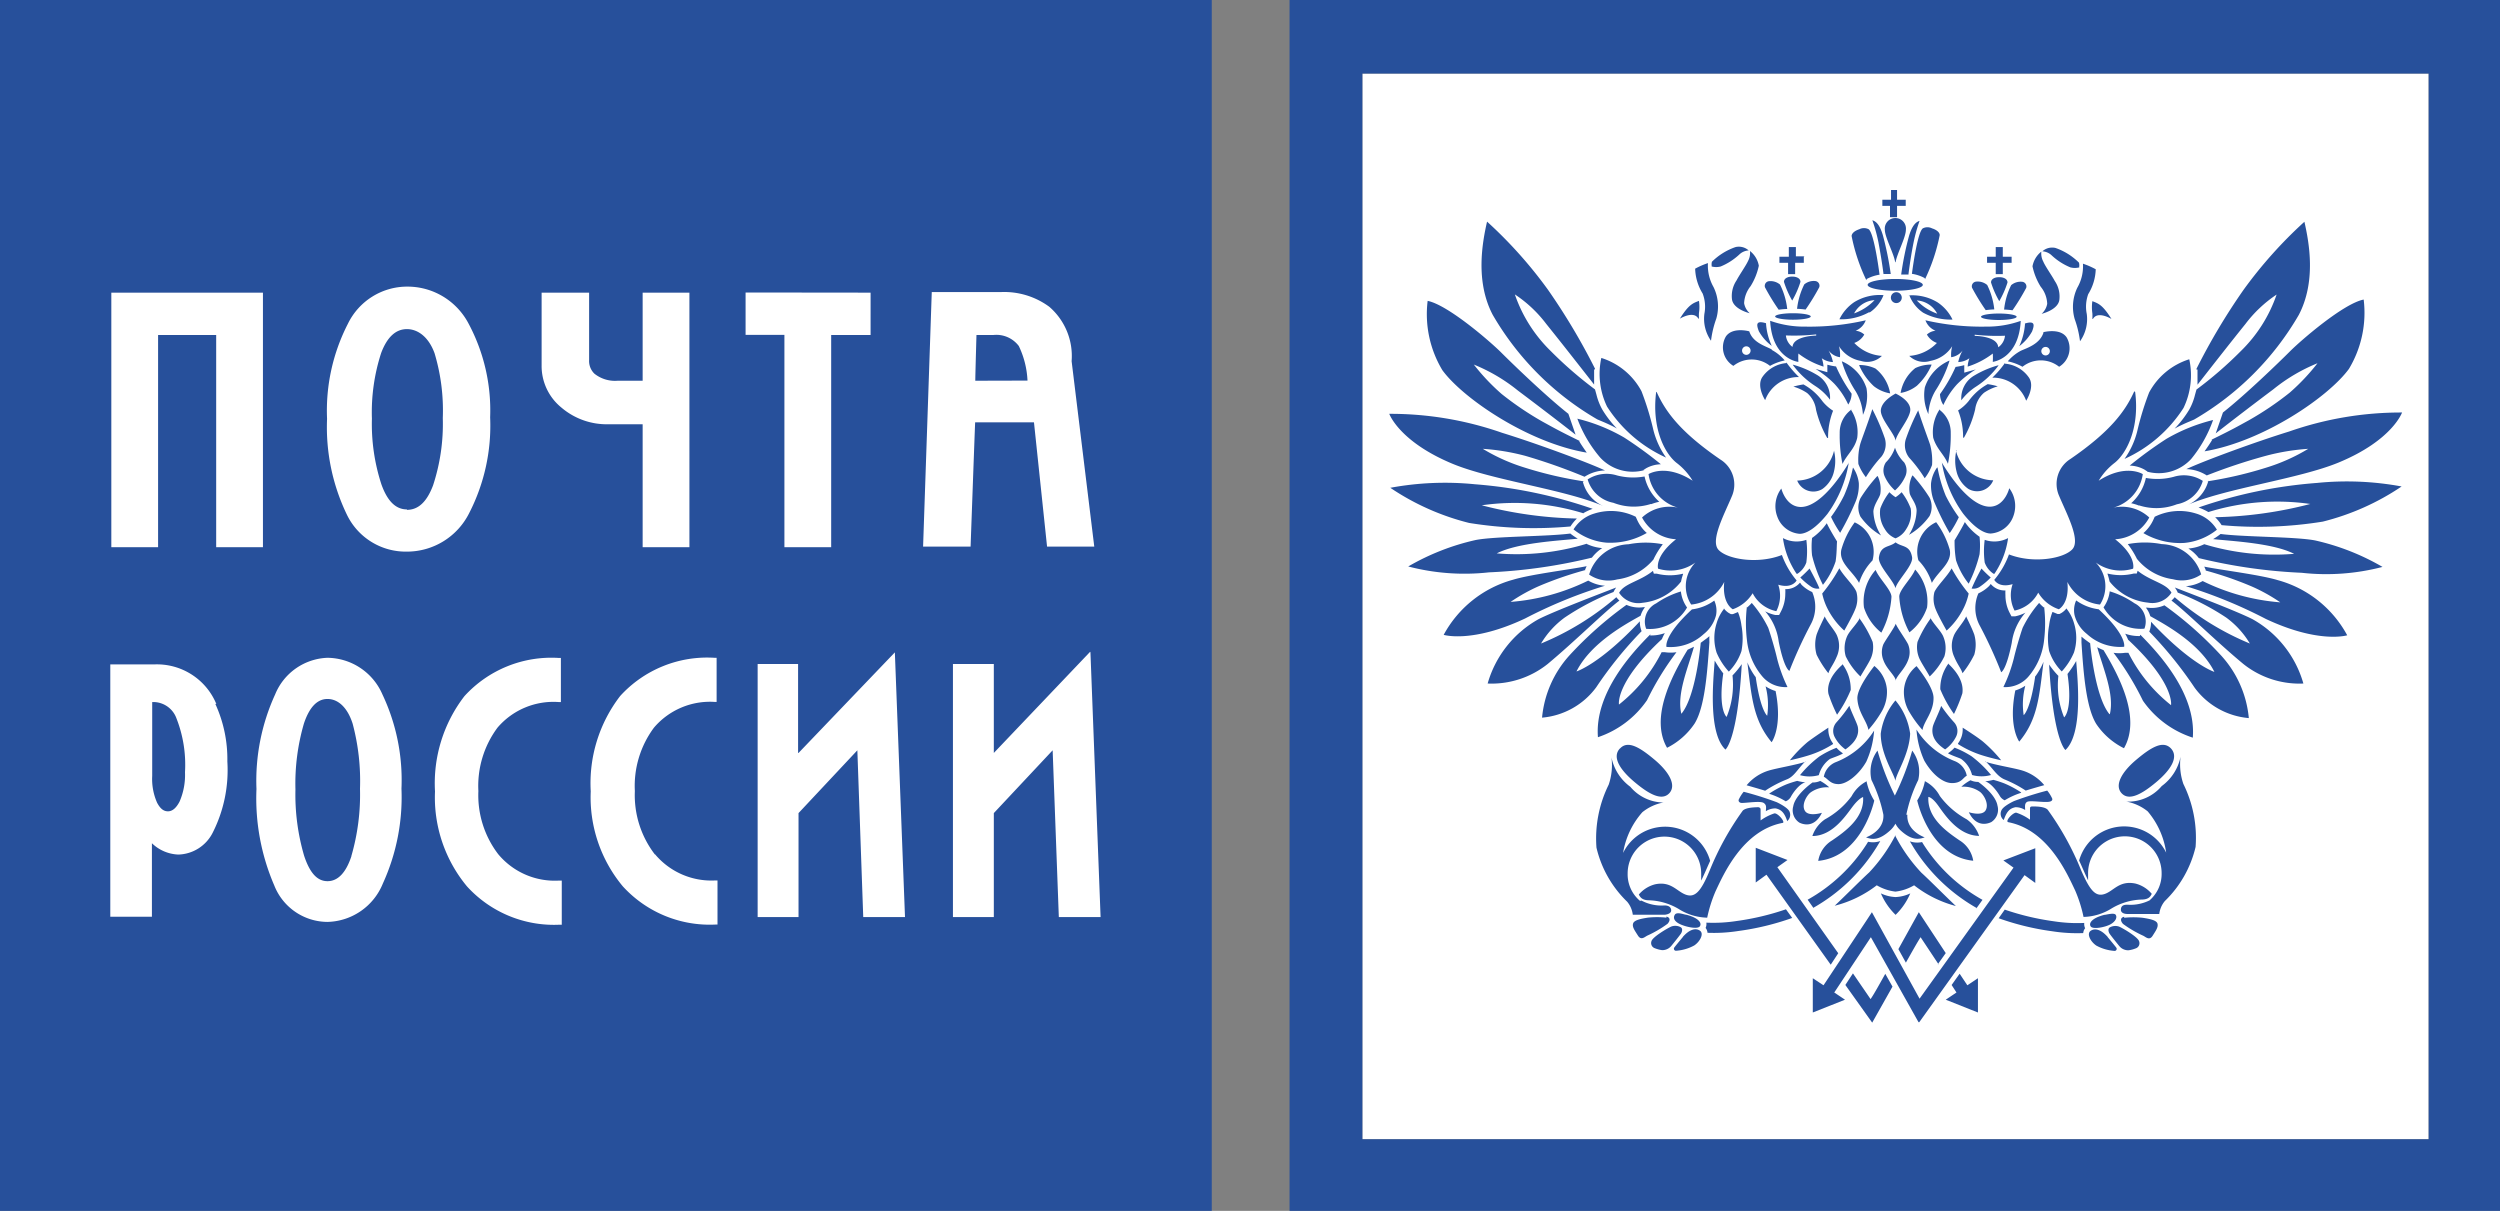 <svg xmlns="http://www.w3.org/2000/svg" viewBox="0 0 170 82.34">
    <rect x="0" y="0" width="170" height="82.34" fill="#808080" stroke="none"/>
    <defs/>
    <defs>
        <style>.cls-1,.cls-2{fill:#27509b;fill-rule:evenodd}.cls-2{fill:#fff}</style>
    </defs>
    <g id="Слой_2">
        <g id="Слой_12">
            <path d="M0 0h82.4v82.34H0V0z" class="cls-1"/>
            <path d="M33.89 58.1a6.6 6.6 0 01-1.36-4.31 6.64 6.64 0 011.3-4.31A5 5 0 0138 47.74h.14v-3H38a8 8 0 00-6.42 2.6 9.71 9.71 0 00-2 6.48 9.47 9.47 0 002.18 6.46 8 8 0 006.3 2.6h.14v-3H38a5 5 0 01-4.1-1.77zM26 47.21a4.12 4.12 0 00-3.73-2.48 4 4 0 00-3.56 2.49 14.1 14.1 0 00-1.27 6.43 14.93 14.93 0 001.21 6.56 3.91 3.91 0 003.61 2.48 4.17 4.17 0 003.77-2.6 14.14 14.14 0 001.27-6.46 13.62 13.62 0 00-1.3-6.42zm-2.1 11c-.37 1.13-.92 1.71-1.63 1.71s-1.21-.58-1.59-1.73a14.8 14.8 0 01-.59-4.5 14.6 14.6 0 01.58-4.5c.37-1.1.9-1.66 1.6-1.66s1.35.55 1.71 1.68a15.13 15.13 0 01.5 4.43 15 15 0 01-.59 4.58zm20.63-.11a6.61 6.61 0 01-1.36-4.31 6.64 6.64 0 011.3-4.31 5 5 0 014.12-1.75h.14v-3h-.14a8 8 0 00-6.42 2.6 9.72 9.72 0 00-2 6.48 9.46 9.46 0 002.18 6.46 8 8 0 006.3 2.6h.14v-3h-.14a5 5 0 01-4.1-1.77zm9.74-6.9v-6.05h-2.75v17.21h2.78v-7.07l4-4.27.4 11.34h2.84l-.69-18-6.55 6.84zm19.86-6.88l-6.55 6.88v-6.05H64.8v17.21h2.78v-7.07l4-4.27.42 11.34h2.84l-.69-18zm-59.42 3.55a4.37 4.37 0 00-4.21-2.69h-3v17.16h2.83v-5a2.73 2.73 0 001.8.77 2.7 2.7 0 002.33-1.48 9.42 9.42 0 001-4.85 9 9 0 00-.82-3.92zm-4.21-.13a1.68 1.68 0 011.5 1.11 8.64 8.64 0 01.58 3.66 4.55 4.55 0 01-.37 2c-.23.44-.49.66-.79.66s-.53-.19-.74-.59a4 4 0 01-.33-1.82v-5.02zM72.87 24.56a4.42 4.42 0 00-1.52-3.7 5.17 5.17 0 00-3.27-1h-4.72l-.59 17.31H66s.29-8.07.31-8.45h4l.89 8.45h3.21l-1.54-12.61zm-6.55 1.33c0-.35.07-2.77.08-3.11h1.15a1.91 1.91 0 011.73.75 6.07 6.07 0 01.59 2.35zm-22.62 0H42a2.24 2.24 0 01-1.58-.48 1.2 1.2 0 01-.36-.93V19.9h-3.23v4.94a3.64 3.64 0 001.34 2.87 4.75 4.75 0 003.2 1.14h2.33v8.36h3.18V19.9H43.7v6zm7-6v2.88h2.64v14.44h3.18V22.78h2.68V19.9zM31.86 22a4.69 4.69 0 00-4.2-2.51 4.48 4.48 0 00-4 2.52 12.92 12.92 0 00-1.42 6.47A13.68 13.68 0 0023.59 35a4.44 4.44 0 004.07 2.51 4.73 4.73 0 004.25-2.63 13 13 0 001.42-6.5A12.52 12.52 0 0031.86 22zm-4.19 12.64c-.75 0-1.32-.55-1.73-1.69a13.23 13.23 0 01-.65-4.48 13.07 13.07 0 01.63-4.47c.41-1.09 1-1.62 1.75-1.62s1.48.54 1.88 1.64a13.52 13.52 0 01.56 4.41 13.4 13.4 0 01-.66 4.57c-.42 1.12-1 1.67-1.78 1.67zM7.57 19.9v17.31h3.18V22.78h3.95v14.43h3.18V19.9zM165.15 5v72.47H92.64V5z"
                  class="cls-2"/>
            <path d="M170 0H87.69v82.34H170V0zm-4.85 5v72.47H92.64V5z" class="cls-1"/>
            <path d="M143.1 62.21c.13 0 .66-.17.77 0s0 .45-.37.65-1.18.35-1.33.14.06-.57.93-.79zm.22 1.51c.14.17.55.66.6.74a.14.14 0 01-.15.2 3 3 0 01-1.22-.36c-.4-.27-.67-.8-.39-1s.7-.11 1.16.41zm.12-.63c-.1.07-.07.26 0 .38s.54.7.67.86a.79.79 0 00.63.29 2.07 2.07 0 00.49-.13.37.37 0 00.23-.48c-.07-.28-1.08-.88-1.36-1a.77.77 0 00-.66.07zm1-.68a6 6 0 011.27 0c.44.07.94.16 1 .4s-.11.47-.33.82-.46.09-.64 0a7.67 7.67 0 01-1.37-.8c-.17-.18-.23-.43.08-.49zm-8.13-.56a17.53 17.53 0 003.37.8 10.28 10.28 0 002.05.11.63.63 0 00.06.36.58.58 0 00-.13.33 10.86 10.86 0 01-2.08-.12 17.91 17.91 0 01-3.67-.89l.41-.58zm-1.87-.09a12.11 12.11 0 01-4.33-4.15l-.24-.4a1.52 1.52 0 00.83.05l.11.18a11.3 11.3 0 004 3.75l-.41.57zm11.71-.52l.08-.07a2.37 2.37 0 00.76-1.8 2.49 2.49 0 10-5 0v.49c-.11-.21-.52-1.17-.61-1.34a3.18 3.18 0 015.92-.54 5.52 5.52 0 00-1.26-2.81 3.24 3.24 0 00-1.44-.66 3 3 0 002.4-1.06 3.28 3.28 0 001.28-2 4.11 4.11 0 00.19 1.86 8.26 8.26 0 01.83 4.28 7.5 7.5 0 01-2.09 3.68 1.68 1.68 0 00-.38.88h-2.2s-.42 0-.41-.3.24-.33.45-.33a2.93 2.93 0 001.57-.33zm1.48-10.34c.53.58 0 1.44-1 2.28s-1.86 1.3-2.36.76 0-1.44 1-2.28 1.82-1.34 2.36-.76zm-14.38 15.32l-.54.76.33.51-.73.49 2.19.87v-2.33l-.72.48-.52-.78zm-1.48-.65l.54-.76-1.43-2.17-.4-.61-1.39 2.51.51.92c.41-.73.78-1.39 1-1.73l1.22 1.84zm-1.31 3.94l-3.24-5.78-2.49 3.76.73.49-2.19.87v-2.33l.73.48 2.89-4.36.4-.61 3.24 5.88 6.39-8.91-.69-.49 2.17-.83v2.36l-.73-.53-7.16 10zM128.9 61a2.6 2.6 0 001-.25 4.51 4.51 0 01-1 1.46 4.5 4.5 0 01-1-1.46 2.58 2.58 0 001 .25zm0-4.22a11.1 11.1 0 01-1.8 2.55c-.5.45-1.7 1.66-2.34 2.26a7.84 7.84 0 002.86-1.39 3.25 3.25 0 001.27.43 3.25 3.25 0 001.27-.43 7.84 7.84 0 002.84 1.41c-.64-.6-1.84-1.81-2.34-2.26a11.08 11.08 0 01-1.8-2.55zm2-3.69a3.88 3.88 0 01-.53 1.34s.82 3.81 3.81 4.1a2 2 0 00-.94-1.39c-.88-.6-2.2-1.53-2.11-2.95 0 0 .24 0 .66.58s1.36 2.06 2.79 2.07a2.26 2.26 0 00-.85-1.13 5.61 5.61 0 01-1.82-1.58 2.42 2.42 0 00-1-1zm10.82 9.26a3.77 3.77 0 001.89-.59 4.23 4.23 0 012-.59c.51 0 .62-.21.71-.39a2.15 2.15 0 00-1.12-.7c-1.09-.22-1.46.5-2.08.71s-1-.22-1.62-1.65a19.36 19.36 0 00-2.25-4.07c-.21-.24-.86-.23-1-.23s-.21 0-.21.15v.75a3.38 3.38 0 00-.94-.48c-.24 0-.79.6-.53.65 2.71.53 4 3.51 4.54 4.64a9.37 9.37 0 01.57 1.8zM134 53.06a1.2 1.2 0 00.52.11s1.18.81 1.31 1.62a1 1 0 01-.42 1.11c-.18.09-1 .43-1.53-.67 0 0 .91.3 1.15-.14s-.15-1.07-.4-1.25a1.94 1.94 0 00-1.26-.34 3 3 0 01.62-.44zm3.44.85a5.06 5.06 0 00-1.12.51.71.71 0 01-.33-.29c-.11-.2-.56-.87-1-1a3.54 3.54 0 00.56-.1 7.36 7.36 0 01.74.24 6.79 6.79 0 011.14.61zm-1.19 1.85a.54.54 0 01-.16-.64c.09-.24.57-.51.87-.65a23.13 23.13 0 012.25-.71 2.36 2.36 0 01.33.52c.05.1 0 .21-.2.24-.37.06-1.27-.1-1.48 0s-.15.36-.15.56a1.22 1.22 0 00-.66-.19c-.36.08-.57.24-.78.83zm-1.24-4c.53.52.77 1 1.27 1.23a8.21 8.21 0 011.47.77c.44-.14 1.26-.37 1.26-.37a3.15 3.15 0 00-1.51-1c-.56-.17-1.9-.38-2.5-.6zm-1.87-1.2a1.58 1.58 0 00.32-1.08s1.11.7 1.44 1a9.19 9.19 0 011.18 1.22s-.84-.18-1.48-.4a7 7 0 01-1.45-.7zm-.66.65a2.29 2.29 0 00.43-.37 6.28 6.28 0 011.16.59 7.74 7.74 0 011.32 1.27 2.37 2.37 0 01-1.29 0 1.94 1.94 0 00-.74-1.09c-.12-.07-.52-.19-.88-.37zm-2.16-1.6a6.12 6.12 0 00.53 2.11c.5.88 1.24 1.53 1.89 1.53s.73-.36 1-.5a1.33 1.33 0 00-.83-1 5.4 5.4 0 01-2.61-2.17zM132 48c-.13.42-.52 1.18-.57 1.42-.09.44 0 1 .84 1.54a2.37 2.37 0 00.73-.84.87.87 0 00-.12-1A9.52 9.52 0 01132 48zm-17.34 14.2c.87.22 1.08.58.93.79s-.92.05-1.33-.14-.51-.43-.37-.65.64 0 .77 0zm-.22 1.51c-.14.17-.55.66-.6.74a.14.14 0 00.15.2 3 3 0 001.22-.36c.4-.27.67-.8.39-1s-.7-.11-1.16.41zm-.12-.63c.1.07.07.26 0 .38s-.54.7-.67.86a.79.79 0 01-.63.29 2.07 2.07 0 01-.49-.13.37.37 0 01-.23-.48c.07-.28 1.08-.88 1.36-1a.77.77 0 01.66.07zm-1-.68a6 6 0 00-1.27 0c-.44.07-.93.16-1 .4s.11.47.33.82.46.09.64 0a7.65 7.65 0 001.37-.8c.17-.18.23-.43-.08-.49zm10-.65l-.4-.57a11.31 11.31 0 004-3.76l.11-.18a1.52 1.52 0 00.83-.05l-.24.4a12.07 12.07 0 01-4.33 4.15zm-1.87.09l.42.58a18 18 0 01-3.68.89 10.82 10.82 0 01-2.08.12.58.58 0 00-.13-.33.62.62 0 00.05-.36 10.28 10.28 0 002.05-.11 17.6 17.6 0 003.37-.8zm-9.83-.6a2.92 2.92 0 001.57.33c.21 0 .44.07.45.33s-.41.3-.41.3h-2.2a1.7 1.7 0 00-.38-.88 7.5 7.5 0 01-2.09-3.68 8.25 8.25 0 01.83-4.28 4.12 4.12 0 00.19-1.86 3.29 3.29 0 001.28 2 3 3 0 002.25 1.07 3.23 3.23 0 00-1.43.66 5.5 5.5 0 00-1.31 2.77 3.18 3.18 0 015.92.54c-.08.17-.49 1.12-.61 1.34v-.49a2.49 2.49 0 10-5 0 2.36 2.36 0 00.76 1.8l.08.07zm-1.47-10.34c-.54.58 0 1.44 1 2.28s1.86 1.3 2.36.76 0-1.44-1-2.28-1.82-1.34-2.35-.76zM125 64.82l-.51.78-4.37-6.12-.73.53v-2.36l2.16.83-.69.49 4.14 5.85zm.5 2.18l1.81 2.54 1.38-2.45-.49-.87c-.36.64-.74 1.34-1 1.72l-1.2-1.75-.51.78zm1.41-13.86a2.43 2.43 0 00-1 1 5.61 5.61 0 01-1.82 1.58 2.26 2.26 0 00-.85 1.13c1.44 0 2.37-1.54 2.79-2.07s.66-.58.66-.58c.1 1.41-1.23 2.35-2.11 2.95a2 2 0 00-.94 1.39c3-.3 3.81-4.1 3.81-4.1a3.91 3.91 0 01-.53-1.34zm-10.82 9.26a9.32 9.32 0 01.57-1.8c.53-1.12 1.83-4.11 4.54-4.64.26 0-.29-.68-.54-.65a3.39 3.39 0 00-.94.48v-.75c0-.11-.11-.16-.21-.15s-.76 0-1 .23a19.34 19.34 0 00-2.25 4.07c-.59 1.43-1 1.87-1.62 1.65s-1-.93-2.08-.71a2.14 2.14 0 00-1.12.7c.09.17.21.39.71.39a4.22 4.22 0 012 .59 3.78 3.78 0 001.89.59zm7.68-9.3a2.93 2.93 0 01.62.44 1.93 1.93 0 00-1.26.34c-.25.18-.65.82-.4 1.25s1.16.14 1.16.14c-.53 1.1-1.35.76-1.53.67a1 1 0 01-.42-1.11c.14-.81 1.31-1.62 1.31-1.62a1.21 1.21 0 00.53-.11zm-3.44.85a6.71 6.71 0 011.14-.61 7.39 7.39 0 01.74-.24 3.56 3.56 0 00.56.1c-.42.09-.88.76-1 1a.71.71 0 01-.34.29 5 5 0 00-1.12-.51zm1.19 1.85c-.2-.58-.42-.75-.78-.83a1.22 1.22 0 00-.66.19c0-.2.08-.41-.15-.56s-1.11 0-1.48 0c-.19 0-.26-.14-.21-.24a2.44 2.44 0 01.33-.52 22.81 22.81 0 012.25.71c.29.14.78.41.87.65a.54.54 0 01-.17.64zm1.25-4c-.6.21-1.94.43-2.5.6a3.13 3.13 0 00-1.5 1s.82.23 1.26.37a8.2 8.2 0 011.47-.77c.5-.19.74-.71 1.27-1.23zm1.87-1.2a7 7 0 01-1.45.7c-.64.22-1.48.4-1.48.4a9.11 9.11 0 011.18-1.22c.33-.27 1.44-1 1.44-1a1.58 1.58 0 00.32 1.08zm.66.65c-.36.19-.76.3-.88.37a2 2 0 00-.74 1.09 2.36 2.36 0 01-1.28 0 7.64 7.64 0 011.32-1.27 6.34 6.34 0 011.16-.59 2.27 2.27 0 00.43.37zm2.16-1.6a5.4 5.4 0 01-2.61 2.17 1.33 1.33 0 00-.83 1c.3.15.43.5 1 .5s1.39-.65 1.89-1.53a6.19 6.19 0 00.53-2.11zM125.75 48a9.29 9.29 0 01-.87 1.12.88.88 0 00-.12 1 2.37 2.37 0 00.73.84c.81-.57.93-1.1.84-1.54-.05-.24-.44-1-.57-1.42zm3.95 7.4c-.07 1.12 1.18 1.54 1.18 1.54-.42.15-.9.22-1.67-.5a1.6 1.6 0 01-.32-.43 1.66 1.66 0 01-.33.43c-.77.72-1.25.66-1.67.5 0 0 1.25-.42 1.18-1.54a9.54 9.54 0 00-.81-2.36 2.43 2.43 0 01.41-2 18 18 0 001.18 3.06v.06-.06a17.92 17.92 0 001.18-3.06 2.42 2.42 0 01.41 2 9.66 9.66 0 00-.81 2.36zm2.8-10.25c.94.88 1 1.6.94 2a10.59 10.59 0 01-.57 1.4 8.37 8.37 0 01-.93-1.68 2.88 2.88 0 01.57-1.77zm-2.18.14s1.19 1.43 1.16 2.19c0 .95-.66 1.57-.75 2.16a7.51 7.51 0 01-.86-1.17 2.64 2.64 0 01-.4-1.58 2.3 2.3 0 01.85-1.59zm-1.43 7.82c0-.44.94-1.78 1-3.22a4.42 4.42 0 00-1-2.26 4.4 4.4 0 00-1 2.26c0 1.43.94 2.78 1 3.22zm4.82-11.21c-.22.48-.75 1-.87 1.38a1.77 1.77 0 00.05 1.39c.21.51.47.8.56 1.11a7 7 0 00.8-1.26 2.48 2.48 0 000-1.37c-.14-.39-.39-.89-.56-1.25zm-2.4.12a7.74 7.74 0 00-.92 1.63 1.92 1.92 0 00.1 1.06c.11.29.49.86.73 1.29a4.73 4.73 0 001-1.37 2 2 0 00-.11-1.42c-.2-.38-.64-.8-.84-1.19zm-2.41 4.26c.09-.35.62-.77.85-1.39a1.43 1.43 0 000-1.08c-.17-.34-.77-1.17-.84-1.4-.07.24-.67 1.07-.84 1.4a1.44 1.44 0 000 1.08c.22.61.76 1 .85 1.39zm3.81-7.63a10.92 10.92 0 001.16 1.71 4.12 4.12 0 01-.42 1.14 5 5 0 01-1.08 1.38s-.57-1-.74-1.44a1.85 1.85 0 01-.09-1.18c.19-.43.87-1.06 1.17-1.61zm2.66.62a7.43 7.43 0 01-.63-.61 15 15 0 00-.67 1.36.77.77 0 00.6-.15 4.56 4.56 0 00.7-.6zm.2-.25a1.52 1.52 0 01-.61-.77 5.82 5.82 0 010-1.54 2 2 0 001.59-.12 5.73 5.73 0 01-.93 2.43zm-2-3.44c-.24.47-.66 1.16-.66 1.16 0 .28 0 .77.1 1.36a5.17 5.17 0 00.86 1.59 9.23 9.23 0 00.74-2 5.76 5.76 0 000-1.19 4 4 0 01-1-1zm-2.2 4.05c.44-.81 1.4-1.36 1.21-2.26a5.78 5.78 0 00-.92-1.86 2.21 2.21 0 00-1.21 2.59 3.86 3.86 0 01.91 1.52zm-1.12-.88a3.23 3.23 0 01.79 2.56 3.57 3.57 0 01-1.2 1.69 5.92 5.92 0 01-.69-2.43c0-.47.84-1.24 1.08-1.84zM128.89 40c.12-.53 1.23-1.56 1.13-2.12-.15-.84-.69-.66-1.12-1-.43.36-1 .18-1.13 1-.1.56 1 1.59 1.12 2.12zm0-3.39a1.47 1.47 0 00.73-.63 2 2 0 00.31-1.4 4.2 4.2 0 00-.62-1.11 2.3 2.3 0 01-.41.34 2.33 2.33 0 01-.42-.34 4.22 4.22 0 00-.62 1.11 2 2 0 00.31 1.4 1.46 1.46 0 00.73.63zm4.15-6a3 3 0 000 1.43 2 2 0 00.8 1.2 1.18 1.18 0 001.7-.58 2.64 2.64 0 01-2.54-2.03zm-1 .84c1.21 2 2.43 3.09 3.37 3s1.22-1.25 1.22-1.25a2 2 0 01.27 1.92 1.77 1.77 0 01-1.53 1.16c-.43 0-1.08-.35-1.88-1.36a8.14 8.14 0 01-1.45-3.51zm-.29.33a9.59 9.59 0 00.56 1.93 10.12 10.12 0 00.89 1.46 7.35 7.35 0 01-.62 1.08 18.12 18.12 0 01-1-2 3 3 0 01-.27-1.38 2.3 2.3 0 01.39-1.05zm-1.67.57a10.45 10.45 0 011.13 1.49 1.44 1.44 0 010 1.25 4.49 4.49 0 01-1.4 1.28 3.28 3.28 0 00.52-1.64c0-.47-.4-.89-.47-1.18a2 2 0 01.18-1.22zm-1.22 1a2.81 2.81 0 01-.72-1 1 1 0 01.1-.91 2.5 2.5 0 00.62-1 2.51 2.51 0 00.62 1 1 1 0 01.1.91 2.81 2.81 0 01-.72 1zm1.59-5.47a14.49 14.49 0 00-.86 2 1.38 1.38 0 00.24 1.25 9.2 9.2 0 011.05 1.39 3.29 3.29 0 00.5-.9 4.23 4.23 0 00-.13-1.37c-.1-.31-.48-1.31-.81-2.33zM128.9 30c0-.45-1.08-1.54-1-2.14s.84-1 1-1.1c.19.09 1 .51 1 1.1s-1 1.69-1 2.14zm3-2.17a2.82 2.82 0 00-.44 1.94c.23.77.73 1.11 1 1.77a9.71 9.71 0 00.19-2.1 1.92 1.92 0 00-.8-1.6zm3.25-1.71a5.36 5.36 0 01.7.15 3.27 3.27 0 00-.94.44 1.81 1.81 0 00-.6 1.13 7.24 7.24 0 01-.76 1.92h-.06a4.84 4.84 0 00-.34-1.85 3 3 0 00.72-.64 3.9 3.9 0 011.28-1.14zm-3.8-1.32a4.16 4.16 0 01-1 1.43 2.46 2.46 0 01-1.11.49 2.75 2.75 0 011-1.69 2.59 2.59 0 011.08-.24zm1.21-.25a8 8 0 01-.94 2 3.45 3.45 0 00-.49 1.61 3.07 3.07 0 01-.24-1.82 3 3 0 011.67-1.82zm6.25-7.44a1.64 1.64 0 00-.6 1 4.29 4.29 0 00.56 1.39 1.94 1.94 0 01.44 1.16 1.2 1.2 0 01-.38.68s1.07-.25 1.2-.91a1.87 1.87 0 00-.31-1.33c-.16-.31-.65-1-.78-1.32a1.16 1.16 0 01-.13-.65zm2.59 1.07a1.21 1.21 0 01-.62 0 4.21 4.21 0 01-1.25-.8 1 1 0 00-.65-.29 1 1 0 01.89-.23 4.23 4.23 0 011.6 1 .72.72 0 010 .36zm.06 5a2.6 2.6 0 00.44-1.83A2.5 2.5 0 01142 20a3.42 3.42 0 00.51-1.69 5.41 5.41 0 00-.87-.38 2.91 2.91 0 01-.38 1.63 3 3 0 00-.18 2.14 6.94 6.94 0 01.36 1.5zm.82-1.5a2.76 2.76 0 000-.38 2.88 2.88 0 010-.82c.43.16.71.27 1.3 1.21 0 0-.94-.58-1.26 0zM128 13.58h.59v-.66h.41v.66h.59V14H129v.77h-.48V14H128v-.41zm7.12 3.88h.59v-.66h.48v.66h.6v.41h-.6v.77h-.48v-.77h-.59v-.41zm.49 3.58a5.37 5.37 0 00-.58.05 14.67 14.67 0 01-.93-1.52.32.32 0 01.28-.42 1 1 0 01.75.23 4.9 4.9 0 01.48 1.65zm.67 0a4.86 4.86 0 01.48-1.65 1 1 0 01.74-.23.32.32 0 01.28.42 14.91 14.91 0 01-.93 1.52 5.25 5.25 0 00-.58-.05zm-.38-2.19c-.18 0-.51.08-.51.36a6.46 6.46 0 00.56 1.27 6.49 6.49 0 00.56-1.27c0-.28-.34-.36-.52-.36zm0 6a5.73 5.73 0 01-1.53 1.44 3.86 3.86 0 00-1 .93 1.79 1.79 0 01.91-1.7 6.62 6.62 0 011.6-.68zm-1.56.28a6.83 6.83 0 00-1.26 1 5.36 5.36 0 00-.93 1.41 1.38 1.38 0 01-.23-.74 10.18 10.18 0 001.06-1.85 4.39 4.39 0 00.59-.12v.51l.79-.22zm2-.4a2.21 2.21 0 011.61.92c.46.63-.17 1.6-.17 1.6a2.41 2.41 0 00-2.3-1.57 7 7 0 00.86-1zm2.59-2.14c.4-.09 1.23-.19 1.6.35a1.47 1.47 0 01-.51 2 2 2 0 00-2.49 0 3.51 3.51 0 00-1-.37 3.05 3.05 0 01.89-.72c.42-.19 1.29-.45 1.54-1.24zm.46 1.29a.29.29 0 10-.29.29.29.29 0 00.29-.29zm-1.7-1.88c.7-.21.66.09.49.54a3.19 3.19 0 01-.87 1 4.28 4.28 0 00.39-1.52zm-2.2 2.61s1.78-.18 1.92-2.79a6.85 6.85 0 01-2.38.39 17 17 0 01-4.1-.43 1.21 1.21 0 00.69.71 1 1 0 00-.59.26 1.26 1.26 0 00.68.57 2.86 2.86 0 01-1.88.88 1.43 1.43 0 001.44.34 2.22 2.22 0 001.48-1 2.28 2.28 0 00-.07.75 1.18 1.18 0 00.78-.46 2.7 2.7 0 00-.3.79 1.37 1.37 0 00.76-.26 2.1 2.1 0 00-.12.57 5.56 5.56 0 001.71-.89 4.62 4.62 0 010 .57zm.4-1a1.1 1.1 0 00.45-.78 14.2 14.2 0 01-2.06-.07v.08s1.54 0 1.6.77zm-6.12-3.52a3.3 3.3 0 012 .48 2.94 2.94 0 011 1.16 3.86 3.86 0 01-2-.47 2.52 2.52 0 01-.93-1.17zm.57.34a3.57 3.57 0 001.39.9 1.68 1.68 0 00-1.39-.9zm-.58-1.76h-.48a20.56 20.56 0 01.54-2.65c.16-.52.37-.9.71-1a11 11 0 00-.41 1.48c-.15.75-.26 1.48-.35 2.19zm1.14.32a12.4 12.4 0 001-3c0-.22-.28-.39-.52-.46a.68.68 0 00-.63 0c-.33.25-.63 2.26-.74 3.09a2.66 2.66 0 01.87.29zm-2-1.16c.08-.54.7-1.69.7-2.2a.72.72 0 10-1.43 0c0 .5.63 1.65.7 2.2zm8.23 3.71c0-.12-.54-.22-1.21-.22s-1.21.1-1.21.22.54.22 1.21.22 1.21-.1 1.21-.22zm-11.85 23.61a2.88 2.88 0 01.57 1.77 8.34 8.34 0 01-.93 1.68 10.62 10.62 0 01-.58-1.4c-.1-.44 0-1.16.94-2zm2.18.14a2.31 2.31 0 01.85 1.59 2.66 2.66 0 01-.4 1.58 7.64 7.64 0 01-.86 1.17c-.09-.58-.72-1.21-.75-2.16 0-.76 1.16-2.19 1.16-2.19zm-3.39-3.39c.22.48.74 1 .87 1.38a1.78 1.78 0 01-.05 1.39c-.21.51-.47.8-.56 1.11a7 7 0 01-.8-1.26 2.48 2.48 0 010-1.37c.14-.39.39-.89.56-1.25zm2.4.12c-.19.4-.64.81-.84 1.19a2 2 0 00-.12 1.42 4.77 4.77 0 001 1.37c.25-.43.62-1 .73-1.29a1.89 1.89 0 00.1-1.06 7.64 7.64 0 00-.92-1.63zm-1.39-3.37c.3.55 1 1.17 1.16 1.61a1.83 1.83 0 01-.09 1.18c-.17.44-.74 1.44-.74 1.44a5.12 5.12 0 01-1.08-1.38 4.19 4.19 0 01-.42-1.14 10.78 10.78 0 001.16-1.71zm-2.66.62a7.63 7.63 0 00.63-.61s.57 1.05.67 1.36a.77.77 0 01-.6-.15 4.53 4.53 0 01-.7-.6zm-.2-.25a1.52 1.52 0 00.61-.77 5.89 5.89 0 000-1.54 2 2 0 01-1.59-.12 5.75 5.75 0 00.93 2.43zm2-3.44a4 4 0 01-1 1 5.69 5.69 0 000 1.19 9.09 9.09 0 00.74 2 5.17 5.17 0 00.86-1.59c.09-.59.07-1.08.1-1.36 0 0-.43-.69-.66-1.16zm2.2 4.05a3.88 3.88 0 01.91-1.52 2.2 2.2 0 00-1.21-2.59 5.72 5.72 0 00-.91 1.86c-.19.9.76 1.44 1.21 2.26zm1.12-.88c.24.6 1.08 1.37 1.08 1.84a6 6 0 01-.69 2.43 3.58 3.58 0 01-1.18-1.71 3.23 3.23 0 01.8-2.56zm-2.82-8.12a2.64 2.64 0 01-2.51 2.05 1.18 1.18 0 001.7.58 2 2 0 00.8-1.2 3 3 0 000-1.43zm1 .84c-1.21 2-2.43 3.09-3.37 3s-1.22-1.25-1.22-1.25a2 2 0 00-.27 1.92 1.76 1.76 0 001.52 1.16c.43 0 1.08-.35 1.89-1.36a8.12 8.12 0 001.45-3.51zm.29.33a2.33 2.33 0 01.39 1.05 3 3 0 01-.27 1.38 18.41 18.41 0 01-1 2 7.38 7.38 0 01-.62-1.08 9.87 9.87 0 00.89-1.46 9.51 9.51 0 00.6-1.89zm1.67.57a2.05 2.05 0 01.18 1.22c-.07.29-.43.71-.47 1.18a3.28 3.28 0 00.52 1.64 4.49 4.49 0 01-1.4-1.28 1.44 1.44 0 010-1.25 10.43 10.43 0 011.13-1.49zm-.37-4.52c-.32 1-.71 2-.81 2.33a4.27 4.27 0 00-.13 1.37 3.34 3.34 0 00.51.9 9.12 9.12 0 011.05-1.39 1.38 1.38 0 00.24-1.25 14.56 14.56 0 00-.86-2zm-1.41 0a1.92 1.92 0 00-.8 1.6 9.62 9.62 0 00.19 2.1c.31-.66.82-1 1-1.77a2.81 2.81 0 00-.44-1.94zm-3.25-1.71a5.26 5.26 0 00-.7.15 3.27 3.27 0 01.94.44 1.81 1.81 0 01.6 1.13 7.31 7.31 0 00.76 1.92h.06a4.87 4.87 0 01.34-1.85 3.06 3.06 0 01-.72-.64 3.91 3.91 0 00-1.28-1.14zm3.8-1.32a2.59 2.59 0 011.08.24 2.75 2.75 0 011 1.69 2.47 2.47 0 01-1.11-.49 4.19 4.19 0 01-1-1.43zm-1.2-.25a3 3 0 011.67 1.82 3.08 3.08 0 01-.24 1.82 3.51 3.51 0 00-.5-1.61 7.84 7.84 0 01-.93-2zM119 17.09a1.14 1.14 0 01-.13.65c-.13.3-.62 1-.78 1.32a1.89 1.89 0 00-.31 1.33c.13.66 1.2.91 1.2.91a1.19 1.19 0 01-.38-.68 2 2 0 01.44-1.16 4.3 4.3 0 00.56-1.39 1.63 1.63 0 00-.6-1zm-2.59 1.07a.74.74 0 010-.36 4.25 4.25 0 011.61-1 1 1 0 01.89.23 1 1 0 00-.65.29 4.23 4.23 0 01-1.25.8 1.2 1.2 0 01-.62 0zm-.06 5a6.92 6.92 0 01.36-1.5 3 3 0 00-.19-2.14 2.94 2.94 0 01-.38-1.63 5.39 5.39 0 00-.87.38 3.41 3.41 0 00.51 1.69 2.51 2.51 0 01.12 1.37 2.61 2.61 0 00.44 1.83zm-.82-1.5a3 3 0 010-.38 2.84 2.84 0 000-.82c-.43.16-.71.27-1.3 1.21 0 0 .94-.58 1.26 0zm7.18-4.23h-.59v-.63h-.48v.66H121v.41h.59v.77h.48v-.77h.59v-.41zM122.2 21a5.32 5.32 0 01.58.05 14.76 14.76 0 00.93-1.52.32.32 0 00-.28-.42 1 1 0 00-.74.23 5 5 0 00-.49 1.66zm-.67 0a4.89 4.89 0 00-.49-1.65 1 1 0 00-.74-.23.32.32 0 00-.28.42 14.91 14.91 0 00.93 1.52 5.33 5.33 0 01.58-.05zm.38-2.19c.18 0 .52.08.52.36a6.43 6.43 0 01-.56 1.27 6.39 6.39 0 01-.56-1.27c0-.28.34-.36.52-.36zm0 6a5.74 5.74 0 001.53 1.44 3.82 3.82 0 011 .93 1.79 1.79 0 00-.91-1.7 6.62 6.62 0 00-1.6-.68zm1.56.28l.79.22v-.51a4.26 4.26 0 00.59.12 10.26 10.26 0 001.06 1.85 1.39 1.39 0 01-.23.74 5.34 5.34 0 00-.94-1.41 6.84 6.84 0 00-1.26-1zm-2-.4a2.22 2.22 0 00-1.61.92c-.46.63.17 1.6.17 1.6a2.41 2.41 0 012.3-1.57 7.15 7.15 0 01-.86-1zm-1-.9a3 3 0 01.89.72 3.51 3.51 0 00-1 .37 2 2 0 00-2.49 0 1.47 1.47 0 01-.51-2c.37-.54 1.2-.45 1.59-.35.25.79 1.12 1 1.54 1.24zm-1.72.34a.29.29 0 10-.29-.29.29.29 0 00.29.29zm1.34-2.13a4.26 4.26 0 00.39 1.52 3.18 3.18 0 01-.88-1c-.17-.45-.21-.75.49-.54zm.28-.18c.14 2.61 1.92 2.79 1.92 2.79a4.9 4.9 0 010-.57 5.57 5.57 0 001.71.89 2.12 2.12 0 00-.12-.57 1.37 1.37 0 00.76.26 2.67 2.67 0 00-.3-.79 1.18 1.18 0 00.78.46 2.27 2.27 0 00-.07-.75 2.21 2.21 0 001.48 1 1.43 1.43 0 001.44-.34 2.86 2.86 0 01-1.88-.88 1.25 1.25 0 00.68-.57 1 1 0 00-.59-.26 1.21 1.21 0 00.69-.71 17 17 0 01-4.1.43 6.84 6.84 0 01-2.38-.39zm3.13 1v-.08a14.22 14.22 0 01-2.06.07 1.1 1.1 0 00.45.78c.06-.76 1.61-.77 1.61-.77zm3.58-1.58a3.86 3.86 0 01-2 .47 3 3 0 011-1.16 3.3 3.3 0 012-.48 2.51 2.51 0 01-.93 1.17zm-1 .07a3.58 3.58 0 001.39-.9 1.68 1.68 0 00-1.39.9zm2-2.66c-.09-.72-.21-1.44-.35-2.19a11 11 0 00-.41-1.48c.34.09.55.47.71 1a21.31 21.31 0 01.54 2.65h-.48zm-1.14.32a2.69 2.69 0 01.87-.29c-.11-.83-.41-2.84-.74-3.09a.69.69 0 00-.64 0c-.25.08-.51.24-.52.46a12.45 12.45 0 001 3zm2.38 1.27a.37.37 0 11-.37-.37.37.37 0 01.37.37zm-8.61 1.28c0-.12.54-.22 1.21-.22s1.21.1 1.21.22-.54.22-1.21.22-1.21-.1-1.21-.22zm6.29-2.15c0-.22.84-.4 1.88-.4s1.87.18 1.87.4-.84.4-1.87.4-1.88-.18-1.88-.4zm18.54 23.79c1.22 1.23 3.81 4 3.57 7a6.6 6.6 0 01-3.39-2.51 19.66 19.66 0 00-2-3.26 2.71 2.71 0 00.79 0h.22a10.6 10.6 0 002.9 3.56s.28-1.47-2.92-4.45a2.81 2.81 0 00-.2-.41 2.73 2.73 0 001 .16zm-10.23-3.37l.06-.08a1.23 1.23 0 001 .44 2.48 2.48 0 000 .32 2.6 2.6 0 00.29 1.21l.12.23h.25a2.65 2.65 0 00.7-.25 3.85 3.85 0 00-.93 2.05c-.38 1.9-.72 2-.72 2a30.68 30.68 0 00-1.44-3.14 2.51 2.51 0 01-.11-2.22 2.5 2.5 0 00.73-.5zm9.16-8.59a5.55 5.55 0 00.87-1.91 19.43 19.43 0 01.8-2.6 4.69 4.69 0 012.73-2.26 5.13 5.13 0 01-.39 3.31 9.32 9.32 0 01-4 3.46zm1.55.86l-.2-.13a2.21 2.21 0 00-1-.27 27.54 27.54 0 012.5-1.82 12 12 0 013.17-1.28 8.71 8.71 0 01-1.49 2.65 3 3 0 01-3 .86zm-.55 2.31a3.83 3.83 0 002.56-.08 2.26 2.26 0 001.76-1.59 2.37 2.37 0 00-2-.27 4.36 4.36 0 01-1.87.07 3.22 3.22 0 01-1 1.72 3.3 3.3 0 01.53.16zm.28 1.88a4.93 4.93 0 002.77.67 4.16 4.16 0 002.23-.9 2.48 2.48 0 00-1.42-1.1 3.79 3.79 0 00-2.81.22l-.09.2a2.65 2.65 0 01-.69.92zm-.44 1.75a5.85 5.85 0 00-.62-1 6.14 6.14 0 012.31 0 2.9 2.9 0 012.68 2.06 2.31 2.31 0 01-1.91.33 3.84 3.84 0 01-2.46-1.39zm-2 1a3.73 3.73 0 001.79 0h.2l.06-.19c.89.72 1.93.84 2.3 1.49a1.55 1.55 0 01-1.59.68 3.82 3.82 0 01-2.62-1.44 3.74 3.74 0 00-.13-.48zm.15 1.21a6 6 0 011.68.81 1.38 1.38 0 01.68 1.73 2.9 2.9 0 01-2.78-1.45 2.31 2.31 0 00.42-1.09zm-.74 1.23c1.95 1.81 1.72 2.54 1.72 2.54a3.32 3.32 0 01-2.53-.87 2.38 2.38 0 01-.84-1.28 1.62 1.62 0 01.11-1 3.29 3.29 0 001.53.6zm-2.21-.07a2.86 2.86 0 01.52 1 3.3 3.3 0 010 2 4.52 4.52 0 01-.83 1.29 3.61 3.61 0 01-.86-1.4 4.7 4.7 0 010-1.73 3.53 3.53 0 01.23-.92l.34.14h.14l.13-.07a1.25 1.25 0 00.37-.35zm-1.51-.11a9.44 9.44 0 010 2.25 4.54 4.54 0 01-1.06 2.49 2.06 2.06 0 01-1.71.72 10.16 10.16 0 00.71-1.95c.12-.52.37-1.41.6-2.08a7.8 7.8 0 011.12-1.69 3.47 3.47 0 00.32.31zM149.87 37a16.35 16.35 0 006.13.66c-1.43-.73-4.21-.86-5.51-1a4.16 4.16 0 00.51-.35c1.55.21 5.08.18 6.43.44a16.13 16.13 0 014.58 1.8 15.09 15.09 0 01-5.49.4 36 36 0 01-7-1 2.77 2.77 0 00-.71-.65 3 3 0 001.09-.3zm.09 1.79a24.13 24.13 0 013.16 1.09 11.8 11.8 0 011.94 1.08 14.47 14.47 0 01-5.28-1.45 2.57 2.57 0 01-1.14.35 32.3 32.3 0 015.44 2.23c3.62 1.7 5.53 1.11 5.53 1.11a7.66 7.66 0 00-4.72-3.75c-1.22-.37-3.94-.7-5-.92l.11.25zm-1.89 1.5a17 17 0 013.32 1.71 6 6 0 011.6 1.76 18.76 18.76 0 01-5.11-3.15 2 2 0 01-.22.23c.92.68 3.06 2.8 4.9 4.32a6.11 6.11 0 004.07 1.32 7.3 7.3 0 00-3.45-4.37c-1.07-.55-4.37-1.8-5.29-2.16l.1.15.09.17zm-1.79 2c2.72 2.91 4.3 3.4 4.3 3.4-1-2-3.5-3.3-4.36-3.79a1.71 1.71 0 00-.3-.58h.11a2.1 2.1 0 001.15-.16 25.12 25.12 0 013.88 3.44 7.3 7.3 0 011.86 4.23 5.11 5.11 0 01-3.68-2.06 27 27 0 00-3.09-3.82 1.29 1.29 0 00.05-.15 1.66 1.66 0 00.07-.52zm-2.84 6.27c-1-1.21-1.31-4.82-1.31-4.82s-.28-.2-.42-.31l-.17-.14v.4c.14 2.17.32 4.41 1 5.53a4.88 4.88 0 001.89 1.66c1.15-2-.24-4.77-1.39-6.67a3.81 3.81 0 01-.43-.2c.41 1.46 1.18 3.2.86 4.55zm-2.85-2.73a7.16 7.16 0 00.59-.88c.11 1.36.46 4.93-.73 6.05 0 0-.82-.6-1.11-5.81a5.88 5.88 0 00.63.77 5.77 5.77 0 00.39 2.82s.6-.45.23-2.95zm-2.19.17a4.7 4.7 0 00.56-1c-.29 2.34-.39 3.92-1.65 5.43 0 0-.76-1-.27-3.48a2.45 2.45 0 00.68-.32 5 5 0 00-.11 2s.46-.33.79-2.69zm6.73-19.39c-.61 1.35-1.62 2.73-4.34 4.6a2 2 0 00-.77 2.51c.51 1.22 1.48 3 .9 3.63s-2.64 1-4.31.35a5.69 5.69 0 01-1 1.73s.29.58 1.25.29a2.3 2.3 0 00.13 1.8 2.35 2.35 0 001.61-1.22 2.6 2.6 0 001.4 1.13s.74-.38.58-1.86a2.81 2.81 0 002.22 1.54 2.31 2.31 0 00-.29-2.86 2.89 2.89 0 002.54.42s.26-.83-1.22-2a2.8 2.8 0 002.32-1.48 2.73 2.73 0 00-2.44-.67 2.77 2.77 0 002-2.28s-1.16-.74-3 .45a4.33 4.33 0 011.09-1.22c.77-.61 1.71-2.31 1.39-4.82zm-32.9 16.52c-1.23 1.23-3.81 4-3.57 7a6.59 6.59 0 003.34-2.52 19.67 19.67 0 012-3.26 2.72 2.72 0 01-.79 0h-.22a10.6 10.6 0 01-2.9 3.56s-.28-1.47 2.92-4.45a3 3 0 01.2-.41 2.74 2.74 0 01-1 .16zm37.13-18v-.05a43 43 0 013.2-5.37 30.08 30.08 0 014.14-4.63c.32 1.41.81 4.05-.38 6.33a19.55 19.55 0 01-7.12 7.12l-.33.14c-.36.15-.72.32-1 .48a7.15 7.15 0 001-1.3 4 4 0 00.39-1l.1-.36a26.64 26.64 0 003-2.6 9.82 9.82 0 002.45-3.86 8.69 8.69 0 00-2.12 2c-1.11 1.38-2.28 2.88-3.26 4.13v-.45-.58zm1 4.78c1.46-.71 1.83-.93 2.56-1.33a21.12 21.12 0 002.78-1.88 14.29 14.29 0 001.89-2 11.82 11.82 0 00-3 1.77c-1 .75-2.58 1.95-3.92 3l.49-1.42c1.56-1.23 3.82-3.42 4.57-4.17s3.63-3.24 5-3.51a7.4 7.4 0 01-1 4.71c-1.37 1.89-5.8 4.93-9.82 5.61.12-.17.42-.6.52-.79zm-.19 2.78a2.47 2.47 0 01-1.4 1.64c2.54-1.12 7.56-1.76 10.26-2.88 3.65-1.51 4.31-3.4 4.31-3.4a23 23 0 00-7.67 1.29c-2.3.71-5.81 2-7 2.56a2.72 2.72 0 011.39.43 38.85 38.85 0 014-1.33 15.07 15.07 0 012.9-.48 12.61 12.61 0 01-2.86 1.28 26.54 26.54 0 01-4 .93zm0 2.13a4.1 4.1 0 00-.67-.31 31.86 31.86 0 018.05-1.67 20.38 20.38 0 015.76.24 16.88 16.88 0 01-5.36 2.39 27.52 27.52 0 01-6.88.24 3 3 0 00-.44-.54 27.67 27.67 0 006.47-.9 15.82 15.82 0 00-6.93.55zm-41.71-9.7v-.05a43.39 43.39 0 00-3.2-5.37 30.08 30.08 0 00-4.14-4.63c-.32 1.41-.81 4.05.38 6.33a19.54 19.54 0 007.12 7.12l.33.14c.36.15.72.32 1 .48a7.09 7.09 0 01-1-1.3 4.09 4.09 0 01-.39-1l-.1-.36a26.57 26.57 0 01-3-2.6 9.82 9.82 0 01-2.45-3.86 8.65 8.65 0 012.13 2c1.11 1.38 2.28 2.88 3.26 4.13v-.45-.58zm14 14.58l-.06-.08a1.23 1.23 0 01-1 .44 2.83 2.83 0 010 .32 2.6 2.6 0 01-.3 1.21l-.12.23h-.26a2.67 2.67 0 01-.69-.25 3.84 3.84 0 01.92 2.05c.38 1.9.73 2 .73 2a30.22 30.22 0 011.44-3.14 2.51 2.51 0 00.11-2.22 2.41 2.41 0 01-.73-.5zm-9.17-8.59a5.56 5.56 0 01-.87-1.91 19.43 19.43 0 00-.8-2.6 4.69 4.69 0 00-2.73-2.26 5.12 5.12 0 00.39 3.31 9.32 9.32 0 004 3.46zm-1.55.86l.2-.13a2.19 2.19 0 011-.27 27.62 27.62 0 00-2.5-1.82 12 12 0 00-3.18-1.28 8.73 8.73 0 001.55 2.64 3 3 0 003 .86zm.55 2.31a3.39 3.39 0 01.54-.16 3.21 3.21 0 01-1-1.72 4.36 4.36 0 01-1.87-.07 2.37 2.37 0 00-2 .27 2.26 2.26 0 001.75 1.59 3.82 3.82 0 002.55.08zm-.29 1.98a2.63 2.63 0 01-.68-.92l-.09-.2a3.79 3.79 0 00-2.81-.22A2.48 2.48 0 00107 36a4.16 4.16 0 002.23.9 4.93 4.93 0 002.77-.67zm.45 1.75a5.77 5.77 0 01.62-1 6.14 6.14 0 00-2.33 0 2.9 2.9 0 00-2.68 2.06 2.31 2.31 0 001.91.33 3.85 3.85 0 002.5-1.4zm2 1a3.72 3.72 0 01-1.79 0h-.2l-.06-.19c-.89.72-1.94.84-2.3 1.49a1.56 1.56 0 001.59.68 3.83 3.83 0 002.62-1.44 3.57 3.57 0 01.13-.48zm-.15 1.21a6 6 0 00-1.68.81 1.38 1.38 0 00-.68 1.73 2.91 2.91 0 002.78-1.45 2.33 2.33 0 01-.42-1.09zm.74 1.23c-1.95 1.81-1.72 2.54-1.72 2.54a3.33 3.33 0 002.53-.87 2.4 2.4 0 00.84-1.28 1.63 1.63 0 00-.12-1 3.29 3.29 0 01-1.53.6zm2.21-.07a2.88 2.88 0 00-.52 1 3.31 3.31 0 000 2 4.53 4.53 0 00.83 1.29 3.59 3.59 0 00.86-1.4 4.72 4.72 0 000-1.73 3.49 3.49 0 00-.24-.92l-.34.14h-.14l-.13-.07a1.26 1.26 0 01-.37-.35zm1.54-.13a9.46 9.46 0 000 2.25 4.53 4.53 0 001.05 2.5 2.06 2.06 0 001.71.72 10.16 10.16 0 01-.71-1.95c-.12-.52-.37-1.41-.6-2.08a7.82 7.82 0 00-1.12-1.69 3.15 3.15 0 01-.32.31zM107.45 30c-1.46-.71-1.83-.93-2.56-1.33a21.32 21.32 0 01-2.78-1.88 14.29 14.29 0 01-1.89-2 11.83 11.83 0 013 1.77c1 .75 2.58 1.95 3.92 3l-.49-1.42c-1.56-1.23-3.82-3.42-4.57-4.17s-3.63-3.24-5-3.51a7.4 7.4 0 001 4.71c1.37 1.89 5.8 4.93 9.82 5.61-.12-.17-.42-.6-.52-.79zm.19 2.78a2.48 2.48 0 001.4 1.64c-2.54-1.12-7.56-1.76-10.26-2.88-3.64-1.51-4.31-3.4-4.31-3.4a23 23 0 017.67 1.29c2.3.71 5.8 2 7 2.56a2.72 2.72 0 00-1.39.43 38.86 38.86 0 00-4.02-1.42 15.09 15.09 0 00-2.9-.48 12.62 12.62 0 002.86 1.28 26.51 26.51 0 004 .93zm0 2.13a4.1 4.1 0 01.66-.31 31.85 31.85 0 00-8-1.67 20.39 20.39 0 00-5.76.24 16.89 16.89 0 005.36 2.39 27.54 27.54 0 006.89.24 3 3 0 01.44-.54 27.67 27.67 0 01-6.47-.9 15.83 15.83 0 016.93.55zm.27 2.06a16.35 16.35 0 01-6.13.66c1.43-.73 4.21-.86 5.51-1a4.35 4.35 0 01-.51-.35c-1.55.21-5.08.18-6.43.44a16.14 16.14 0 00-4.59 1.8 15.1 15.1 0 005.49.4 36 36 0 007-1 2.79 2.79 0 01.7-.65 3 3 0 01-1.09-.3zm-.09 1.79a24.34 24.34 0 00-3.16 1.09 11.84 11.84 0 00-1.94 1.08 14.46 14.46 0 005.28-1.45 2.57 2.57 0 001.14.35 32.37 32.37 0 00-5.44 2.23c-3.61 1.7-5.53 1.11-5.53 1.11a7.66 7.66 0 014.72-3.75c1.22-.37 3.94-.7 5-.92l-.11.25zm1.89 1.5a17 17 0 00-3.32 1.74 6 6 0 00-1.6 1.76 18.76 18.76 0 005.12-3.15 2 2 0 00.21.23c-.92.68-3.06 2.8-4.89 4.32a6.11 6.11 0 01-4.07 1.32 7.3 7.3 0 013.45-4.37c1.07-.55 4.37-1.8 5.29-2.16l-.1.15-.09.17zm1.79 2c-2.72 2.91-4.3 3.4-4.3 3.4 1-2 3.5-3.3 4.36-3.79a1.67 1.67 0 01.3-.58h-.11a2.09 2.09 0 01-1.15-.16 25.23 25.23 0 00-3.88 3.44 7.3 7.3 0 00-1.86 4.23 5.12 5.12 0 003.68-2.06 26.92 26.92 0 013.09-3.82 1.24 1.24 0 01-.05-.15 1.64 1.64 0 01-.07-.52zm2.84 6.27c1-1.21 1.31-4.82 1.31-4.82l.42-.31.17-.14a3.92 3.92 0 000 .4c-.15 2.17-.32 4.41-1 5.53a4.88 4.88 0 01-1.88 1.66c-1.15-2 .24-4.77 1.4-6.67l.43-.2c-.41 1.46-1.18 3.2-.86 4.55zm2.85-2.73a7.31 7.31 0 01-.59-.88c-.1 1.36-.46 4.93.73 6.05 0 0 .82-.6 1.11-5.81a5.78 5.78 0 01-.63.77 5.77 5.77 0 01-.4 2.82s-.59-.45-.23-2.95zm2.19.24a4.6 4.6 0 01-.56-1c.29 2.34.39 3.92 1.65 5.43 0 0 .76-1 .27-3.48a2.45 2.45 0 01-.68-.32 5 5 0 01.11 2s-.46-.33-.79-2.69zm-6.73-19.39c.61 1.35 1.61 2.73 4.34 4.6a2 2 0 01.77 2.51c-.51 1.22-1.48 3-.9 3.63s2.64 1 4.31.35a5.7 5.7 0 001 1.73s-.29.58-1.25.29a2.3 2.3 0 01-.13 1.8 2.35 2.35 0 01-1.61-1.22 2.6 2.6 0 01-1.35 1.09s-.74-.38-.58-1.86a2.81 2.81 0 01-2.25 1.54 2.31 2.31 0 01.29-2.86 2.89 2.89 0 01-2.54.42s-.26-.83 1.22-2a2.79 2.79 0 01-2.31-1.48 2.73 2.73 0 012.44-.67 2.77 2.77 0 01-2-2.28s1.16-.74 3 .45a4.37 4.37 0 00-1.1-1.22c-.77-.61-1.7-2.31-1.38-4.82z"
                  class="cls-1"/>
        </g>
    </g>
</svg>